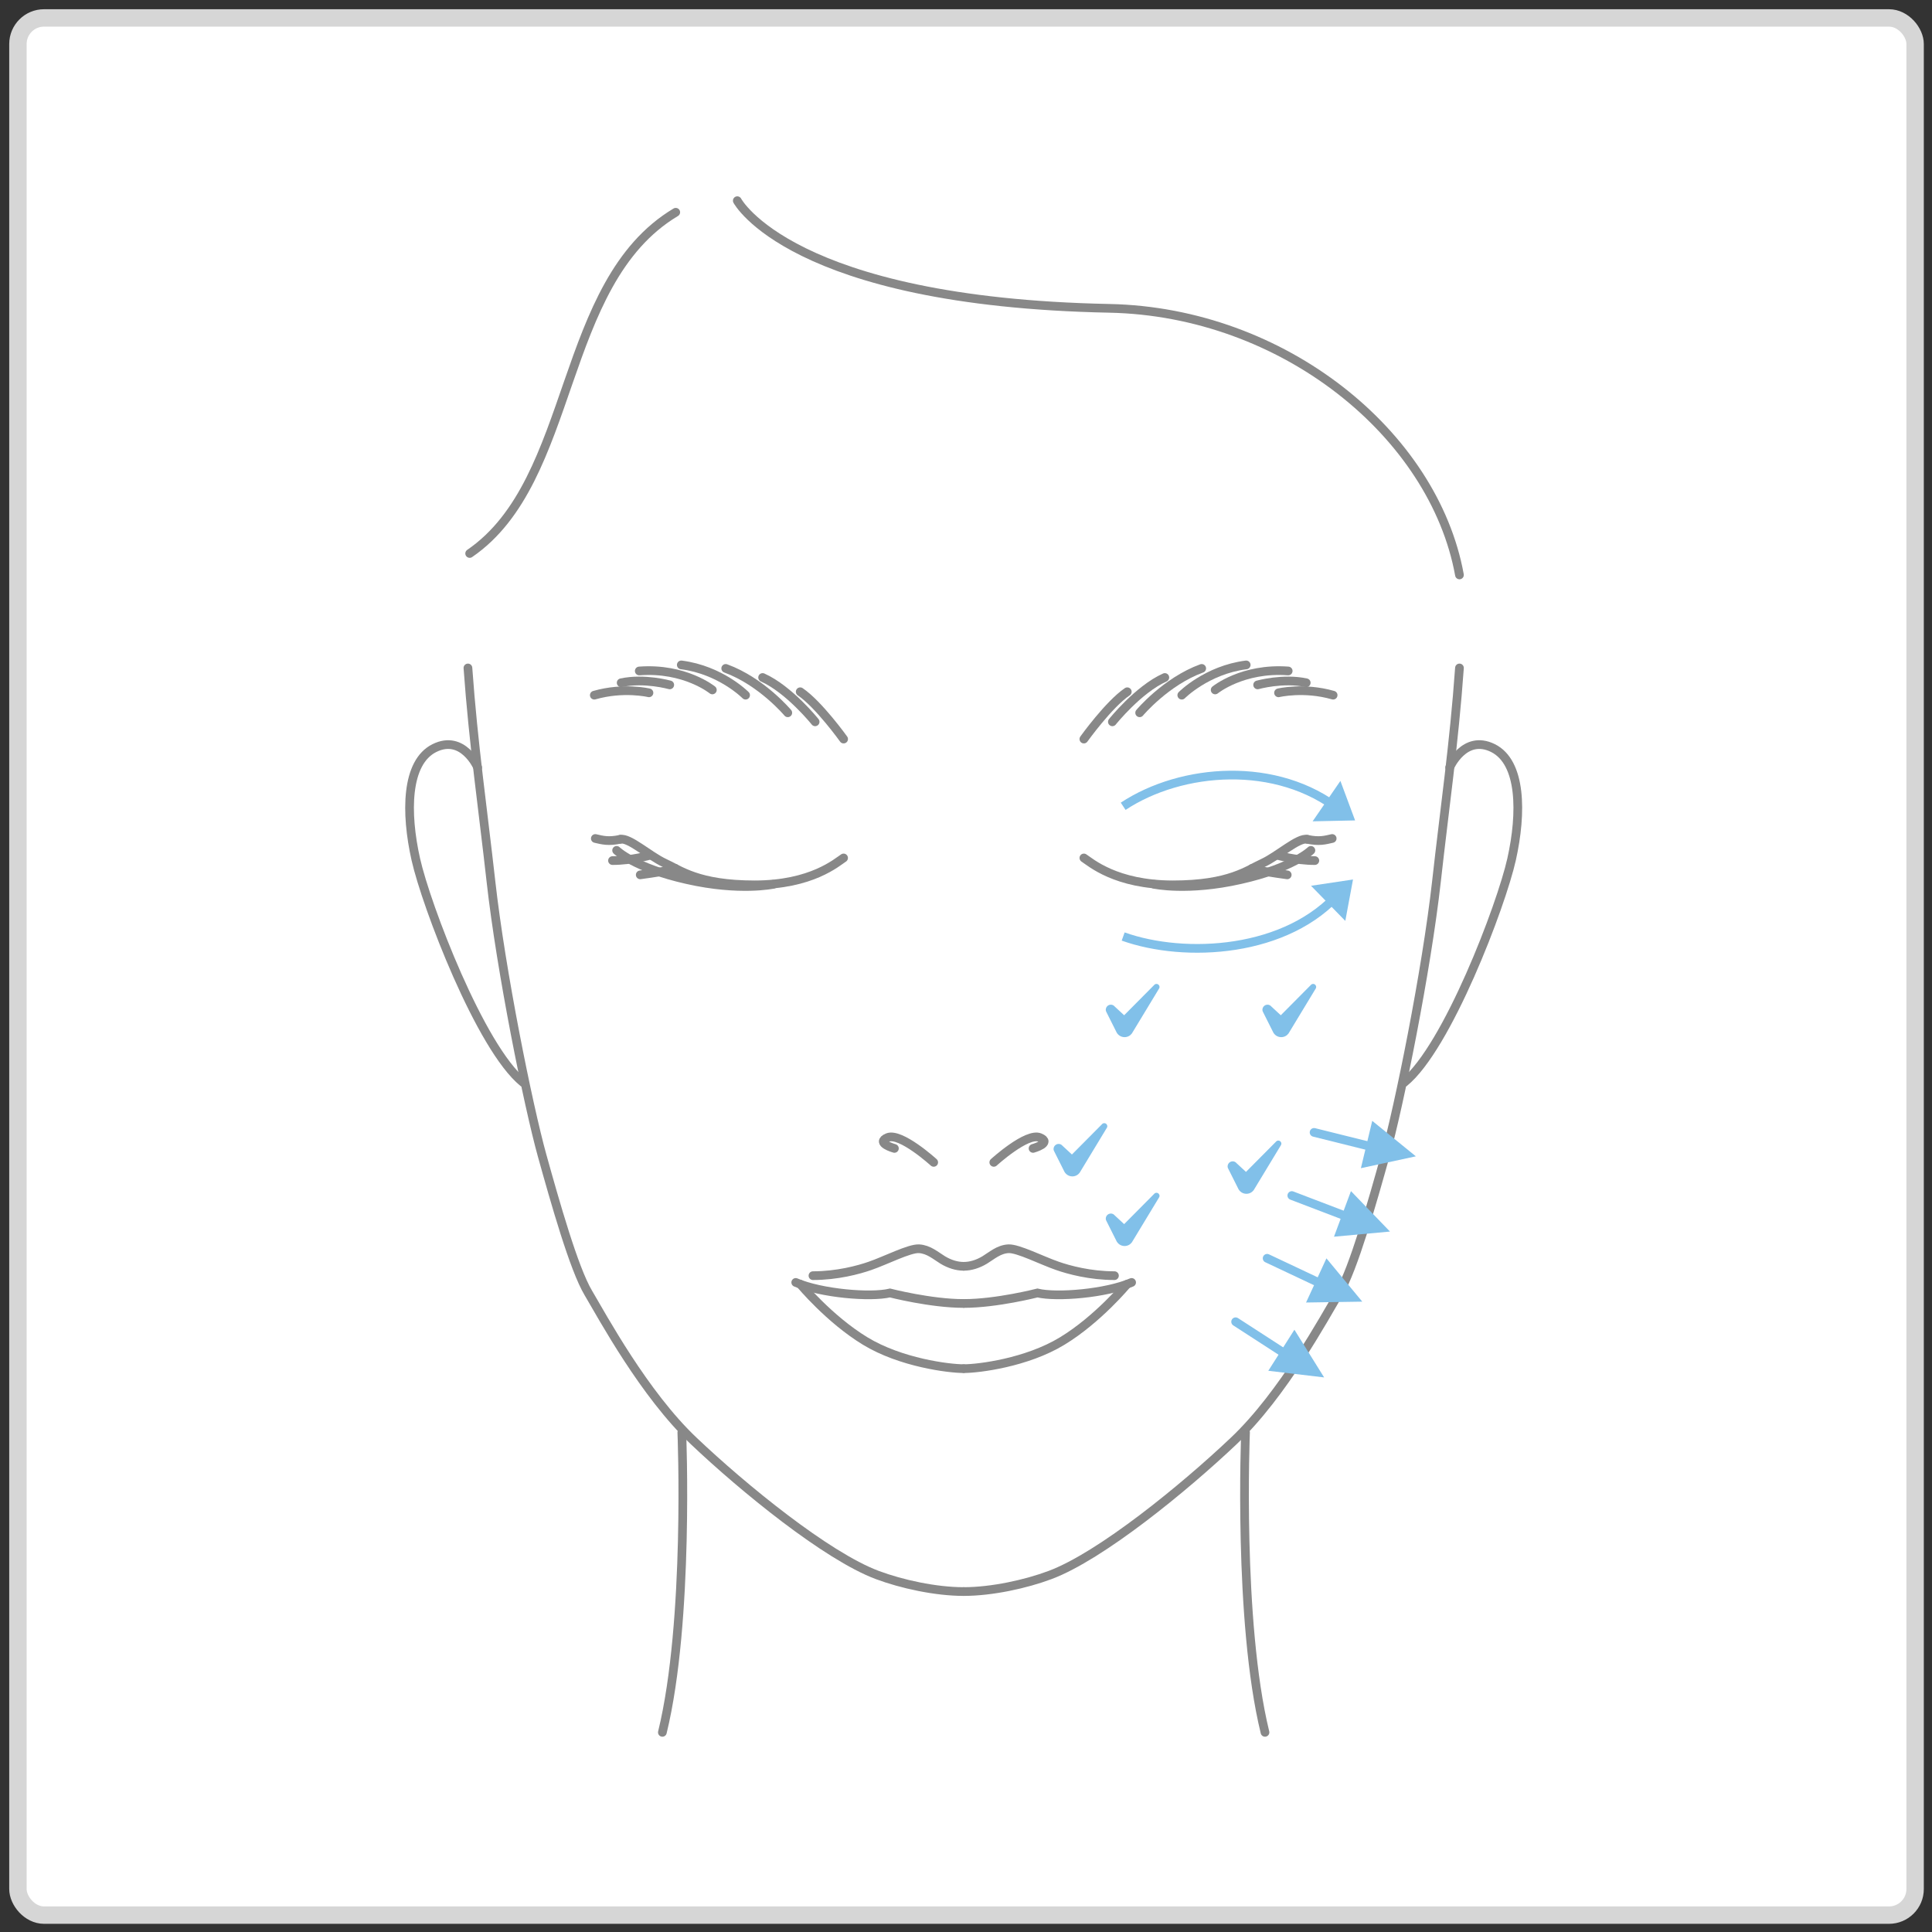 <svg width="111" height="111" viewBox="0 0 111 111" fill="none" xmlns="http://www.w3.org/2000/svg">
<rect x="0" y="0" width="111" height="111" fill="#333333" stroke="none"/>
<rect x="1.03" y="1.03" width="109" height="109" rx="1.5" fill="white" stroke="#D6D6D6"/>
<path d="M48.469 42.462C48.469 42.462 47.043 40.469 45.975 39.743" stroke="#888888" stroke-width="0.5" stroke-linecap="round"/>
<path d="M46.832 41.471C46.832 41.471 45.341 39.607 43.815 38.924" stroke="#888888" stroke-width="0.5" stroke-linecap="round"/>
<path d="M45.261 40.952C45.261 40.952 43.752 39.152 41.695 38.402" stroke="#888888" stroke-width="0.5" stroke-linecap="round"/>
<path d="M42.837 39.94C42.837 39.94 41.411 38.492 39.142 38.201" stroke="#888888" stroke-width="0.5" stroke-linecap="round"/>
<path d="M40.927 39.639C40.927 39.639 39.35 38.353 36.728 38.549" stroke="#888888" stroke-width="0.5" stroke-linecap="round"/>
<path d="M38.479 39.349C38.479 39.349 37.022 38.939 35.688 39.227" stroke="#888888" stroke-width="0.5" stroke-linecap="round"/>
<path d="M37.285 39.805C37.285 39.805 35.831 39.456 34.145 39.94" stroke="#888888" stroke-width="0.5" stroke-linecap="round"/>
<path d="M62.272 42.462C62.272 42.462 63.698 40.469 64.766 39.743" stroke="#888888" stroke-width="0.5" stroke-linecap="round"/>
<path d="M63.91 41.471C63.91 41.471 65.398 39.607 66.923 38.924" stroke="#888888" stroke-width="0.5" stroke-linecap="round"/>
<path d="M65.477 40.952C65.477 40.952 66.983 39.152 69.042 38.402" stroke="#888888" stroke-width="0.5" stroke-linecap="round"/>
<path d="M67.898 39.94C67.898 39.94 69.328 38.492 71.597 38.201" stroke="#888888" stroke-width="0.5" stroke-linecap="round"/>
<path d="M69.815 39.639C69.815 39.639 71.393 38.353 74.011 38.549" stroke="#888888" stroke-width="0.5" stroke-linecap="round"/>
<path d="M72.256 39.349C72.256 39.349 73.716 38.939 75.047 39.227" stroke="#888888" stroke-width="0.5" stroke-linecap="round"/>
<path d="M73.456 39.805C73.456 39.805 74.91 39.456 76.593 39.94" stroke="#888888" stroke-width="0.5" stroke-linecap="round"/>
<path d="M48.467 49.292C48.091 49.534 46.64 50.838 43.358 50.838C40.076 50.838 39.063 49.978 38.177 49.58C37.291 49.166 36.146 48.11 35.64 48.22" stroke="#888888" stroke-width="0.5" stroke-linecap="round"/>
<path d="M35.64 48.219C34.957 48.367 34.614 48.269 34.203 48.174" stroke="#888888" stroke-width="0.5" stroke-linecap="round"/>
<path d="M44.442 50.804C44.442 50.804 42.506 51.227 39.471 50.538C36.439 49.858 35.427 48.857 35.427 48.857" stroke="#888888" stroke-width="0.5" stroke-linecap="round"/>
<path d="M38.803 49.892C38.803 49.892 38.618 50.015 36.784 50.263" stroke="#888888" stroke-width="0.5" stroke-linecap="round"/>
<path d="M37.364 49.131C37.364 49.131 36.299 49.443 35.19 49.443" stroke="#888888" stroke-width="0.5" stroke-linecap="round"/>
<path d="M62.273 49.292C62.649 49.534 64.1 50.838 67.382 50.838C70.664 50.838 71.676 49.978 72.562 49.58C73.448 49.166 74.594 48.11 75.1 48.22" stroke="#888888" stroke-width="0.5" stroke-linecap="round"/>
<path d="M75.102 48.219C75.784 48.367 76.127 48.269 76.538 48.174" stroke="#888888" stroke-width="0.5" stroke-linecap="round"/>
<path d="M66.3 50.804C66.3 50.804 68.236 51.227 71.27 50.538C74.302 49.858 75.315 48.857 75.315 48.857" stroke="#888888" stroke-width="0.5" stroke-linecap="round"/>
<path d="M71.936 49.892C71.936 49.892 72.121 50.015 73.955 50.263" stroke="#888888" stroke-width="0.5" stroke-linecap="round"/>
<path d="M73.371 49.131C73.371 49.131 74.433 49.443 75.541 49.443" stroke="#888888" stroke-width="0.5" stroke-linecap="round"/>
<path d="M38.824 12.195C32.029 16.258 33.131 27.595 26.984 31.799" stroke="#888888" stroke-width="0.5" stroke-linecap="round"/>
<path d="M42.36 11.53C42.36 11.53 45.438 17.35 63.737 17.715C73.734 17.917 82.381 24.943 83.851 33.032" stroke="#888888" stroke-width="0.5" stroke-linecap="round"/>
<path d="M53.644 66.782C53.644 66.782 51.742 65.049 50.995 65.355C50.26 65.665 51.387 65.98 51.387 65.98" stroke="#888888" stroke-width="0.5" stroke-linecap="round"/>
<path d="M46.707 73.291C48.096 73.291 49.331 72.958 49.986 72.728C50.887 72.419 52.246 71.715 52.801 71.745C53.354 71.776 53.761 72.143 54.16 72.388C54.564 72.633 54.981 72.753 55.352 72.753" stroke="#888888" stroke-width="0.5" stroke-linecap="round"/>
<path d="M55.351 78.633C54.527 78.633 51.755 78.293 49.705 77.044C47.655 75.798 45.984 73.783 45.984 73.783" stroke="#888888" stroke-width="0.5" stroke-linecap="round"/>
<path d="M55.35 74.889C53.482 74.889 51.133 74.286 51.133 74.286C50.012 74.553 47.187 74.314 45.718 73.68" stroke="#888888" stroke-width="0.5" stroke-linecap="round"/>
<path d="M83.851 38.376C83.542 42.739 82.995 46.456 82.532 50.626C81.949 55.834 80.38 63.543 79.596 66.371C78.849 69.053 77.759 72.899 76.938 74.28C76.117 75.66 73.721 80.106 70.878 82.791C68.037 85.485 63.249 89.398 60.334 90.488C58.933 91.014 56.979 91.44 55.37 91.44" stroke="#888888" stroke-width="0.5" stroke-linecap="round"/>
<path d="M83.288 44.094C83.288 44.094 84.128 42.165 85.776 42.979C87.419 43.797 87.443 46.696 86.847 49.369C86.252 52.036 83.143 60.195 80.673 62.197" stroke="#888888" stroke-width="0.5" stroke-linecap="round"/>
<path d="M39.173 82.296C39.173 82.296 39.618 93.138 38.056 99.53" stroke="#888888" stroke-width="0.5" stroke-linecap="round"/>
<path d="M71.56 82.296C71.56 82.296 71.116 93.138 72.678 99.53" stroke="#888888" stroke-width="0.5" stroke-linecap="round"/>
<path d="M26.884 38.376C27.196 42.739 27.739 46.456 28.205 50.626C28.786 55.834 30.357 63.543 31.141 66.371C31.888 69.053 32.975 72.899 33.799 74.28C34.617 75.66 37.016 80.106 39.86 82.791C42.697 85.485 47.489 89.398 50.4 90.488C51.805 91.014 53.756 91.44 55.364 91.44" stroke="#888888" stroke-width="0.5" stroke-linecap="round"/>
<path d="M27.445 44.094C27.445 44.094 26.605 42.165 24.96 42.979C23.314 43.797 23.29 46.696 23.889 49.369C24.487 52.036 27.596 60.195 30.06 62.197" stroke="#888888" stroke-width="0.5" stroke-linecap="round"/>
<path d="M57.097 66.782C57.097 66.782 58.998 65.049 59.742 65.355C60.48 65.665 59.353 65.98 59.353 65.98" stroke="#888888" stroke-width="0.5" stroke-linecap="round"/>
<path d="M64.029 73.291C62.637 73.291 61.405 72.958 60.751 72.728C59.849 72.419 58.488 71.715 57.932 71.745C57.379 71.776 56.978 72.143 56.577 72.388C56.172 72.633 55.755 72.753 55.382 72.753" stroke="#888888" stroke-width="0.5" stroke-linecap="round"/>
<path d="M55.386 78.633C56.21 78.633 58.986 78.293 61.032 77.044C63.082 75.798 64.75 73.783 64.75 73.783" stroke="#888888" stroke-width="0.5" stroke-linecap="round"/>
<path d="M55.386 74.889C57.254 74.889 59.603 74.286 59.603 74.286C60.724 74.553 63.549 74.314 65.015 73.68" stroke="#888888" stroke-width="0.5" stroke-linecap="round"/>
<path d="M74.722 78.355L70.991 75.939" stroke="#81C0E9" stroke-width="0.5" stroke-linecap="round" stroke-linejoin="round"/>
<path d="M72.868 78.756L76.076 79.138L74.368 76.397L73.618 77.579L72.868 78.756Z" fill="#81C0E9"/>
<path d="M76.82 74.189L72.801 72.293" stroke="#81C0E9" stroke-width="0.5" stroke-linecap="round" stroke-linejoin="round"/>
<path d="M75.037 74.834L78.267 74.784L76.208 72.296L75.623 73.567L75.037 74.834Z" fill="#81C0E9"/>
<path d="M78.371 70.274L74.219 68.688" stroke="#81C0E9" stroke-width="0.5" stroke-linecap="round" stroke-linejoin="round"/>
<path d="M76.642 71.053L79.859 70.757L77.617 68.433L77.129 69.744L76.642 71.053Z" fill="#81C0E9"/>
<path d="M79.811 66.134L75.498 65.06" stroke="#81C0E9" stroke-width="0.5" stroke-linecap="round" stroke-linejoin="round"/>
<path d="M78.188 67.116L81.346 66.435L78.84 64.397L78.514 65.758L78.188 67.116Z" fill="#81C0E9"/>
<path d="M66.598 68.787C66.612 68.763 66.619 68.735 66.619 68.706C66.619 68.609 66.541 68.53 66.444 68.53C66.389 68.53 66.342 68.554 66.31 68.593L64.586 70.33L64.046 69.83C63.991 69.764 63.915 69.722 63.824 69.722C63.661 69.722 63.53 69.853 63.53 70.019C63.53 70.073 63.551 70.123 63.577 70.168L64.125 71.26C64.204 71.452 64.39 71.588 64.61 71.588C64.783 71.588 64.935 71.504 65.029 71.378L66.598 68.787Z" fill="#81C0E9"/>
<path d="M63.598 64.787C63.611 64.763 63.619 64.735 63.619 64.706C63.619 64.609 63.541 64.53 63.444 64.53C63.389 64.53 63.342 64.554 63.31 64.593L61.586 66.33L61.046 65.83C60.991 65.764 60.915 65.722 60.824 65.722C60.661 65.722 60.53 65.853 60.53 66.019C60.53 66.073 60.551 66.123 60.577 66.168L61.125 67.26C61.204 67.452 61.39 67.588 61.61 67.588C61.783 67.588 61.935 67.504 62.029 67.378L63.598 64.787Z" fill="#81C0E9"/>
<path d="M73.598 65.787C73.612 65.763 73.619 65.735 73.619 65.706C73.619 65.609 73.541 65.53 73.444 65.53C73.389 65.53 73.342 65.554 73.31 65.593L71.586 67.33L71.046 66.83C70.991 66.764 70.915 66.722 70.824 66.722C70.661 66.722 70.53 66.853 70.53 67.019C70.53 67.073 70.551 67.123 70.577 67.168L71.125 68.26C71.204 68.452 71.39 68.588 71.61 68.588C71.783 68.588 71.935 68.504 72.029 68.378L73.598 65.787Z" fill="#81C0E9"/>
<path d="M75.598 56.787C75.612 56.764 75.619 56.735 75.619 56.706C75.619 56.609 75.541 56.53 75.444 56.53C75.389 56.53 75.342 56.554 75.31 56.593L73.586 58.33L73.046 57.83C72.991 57.764 72.915 57.722 72.824 57.722C72.661 57.722 72.53 57.853 72.53 58.019C72.53 58.074 72.551 58.123 72.577 58.168L73.125 59.26C73.204 59.452 73.39 59.588 73.61 59.588C73.783 59.588 73.935 59.504 74.029 59.378L75.598 56.787Z" fill="#81C0E9"/>
<path d="M66.598 56.787C66.612 56.764 66.619 56.735 66.619 56.706C66.619 56.609 66.541 56.53 66.444 56.53C66.389 56.53 66.342 56.554 66.31 56.593L64.586 58.33L64.046 57.83C63.991 57.764 63.915 57.722 63.824 57.722C63.661 57.722 63.53 57.853 63.53 58.019C63.53 58.074 63.551 58.123 63.577 58.168L64.125 59.26C64.204 59.452 64.39 59.588 64.61 59.588C64.783 59.588 64.935 59.504 65.029 59.378L66.598 56.787Z" fill="#81C0E9"/>
<path d="M64.53 53.806C68.073 55.071 73.977 54.772 77.022 51.218" stroke="#81C0E9" stroke-width="0.5" stroke-miterlimit="10"/>
<path d="M75.323 50.891L77.735 50.53L77.292 52.909L75.323 50.891Z" fill="#81C0E9"/>
<path d="M64.53 46.324C67.869 44.117 73.367 43.663 77.033 46.584" stroke="#81C0E9" stroke-width="0.5" stroke-miterlimit="10"/>
<path d="M77.01 44.866L77.855 47.136L75.415 47.188L77.01 44.866Z" fill="#81C0E9"/>
</svg>
